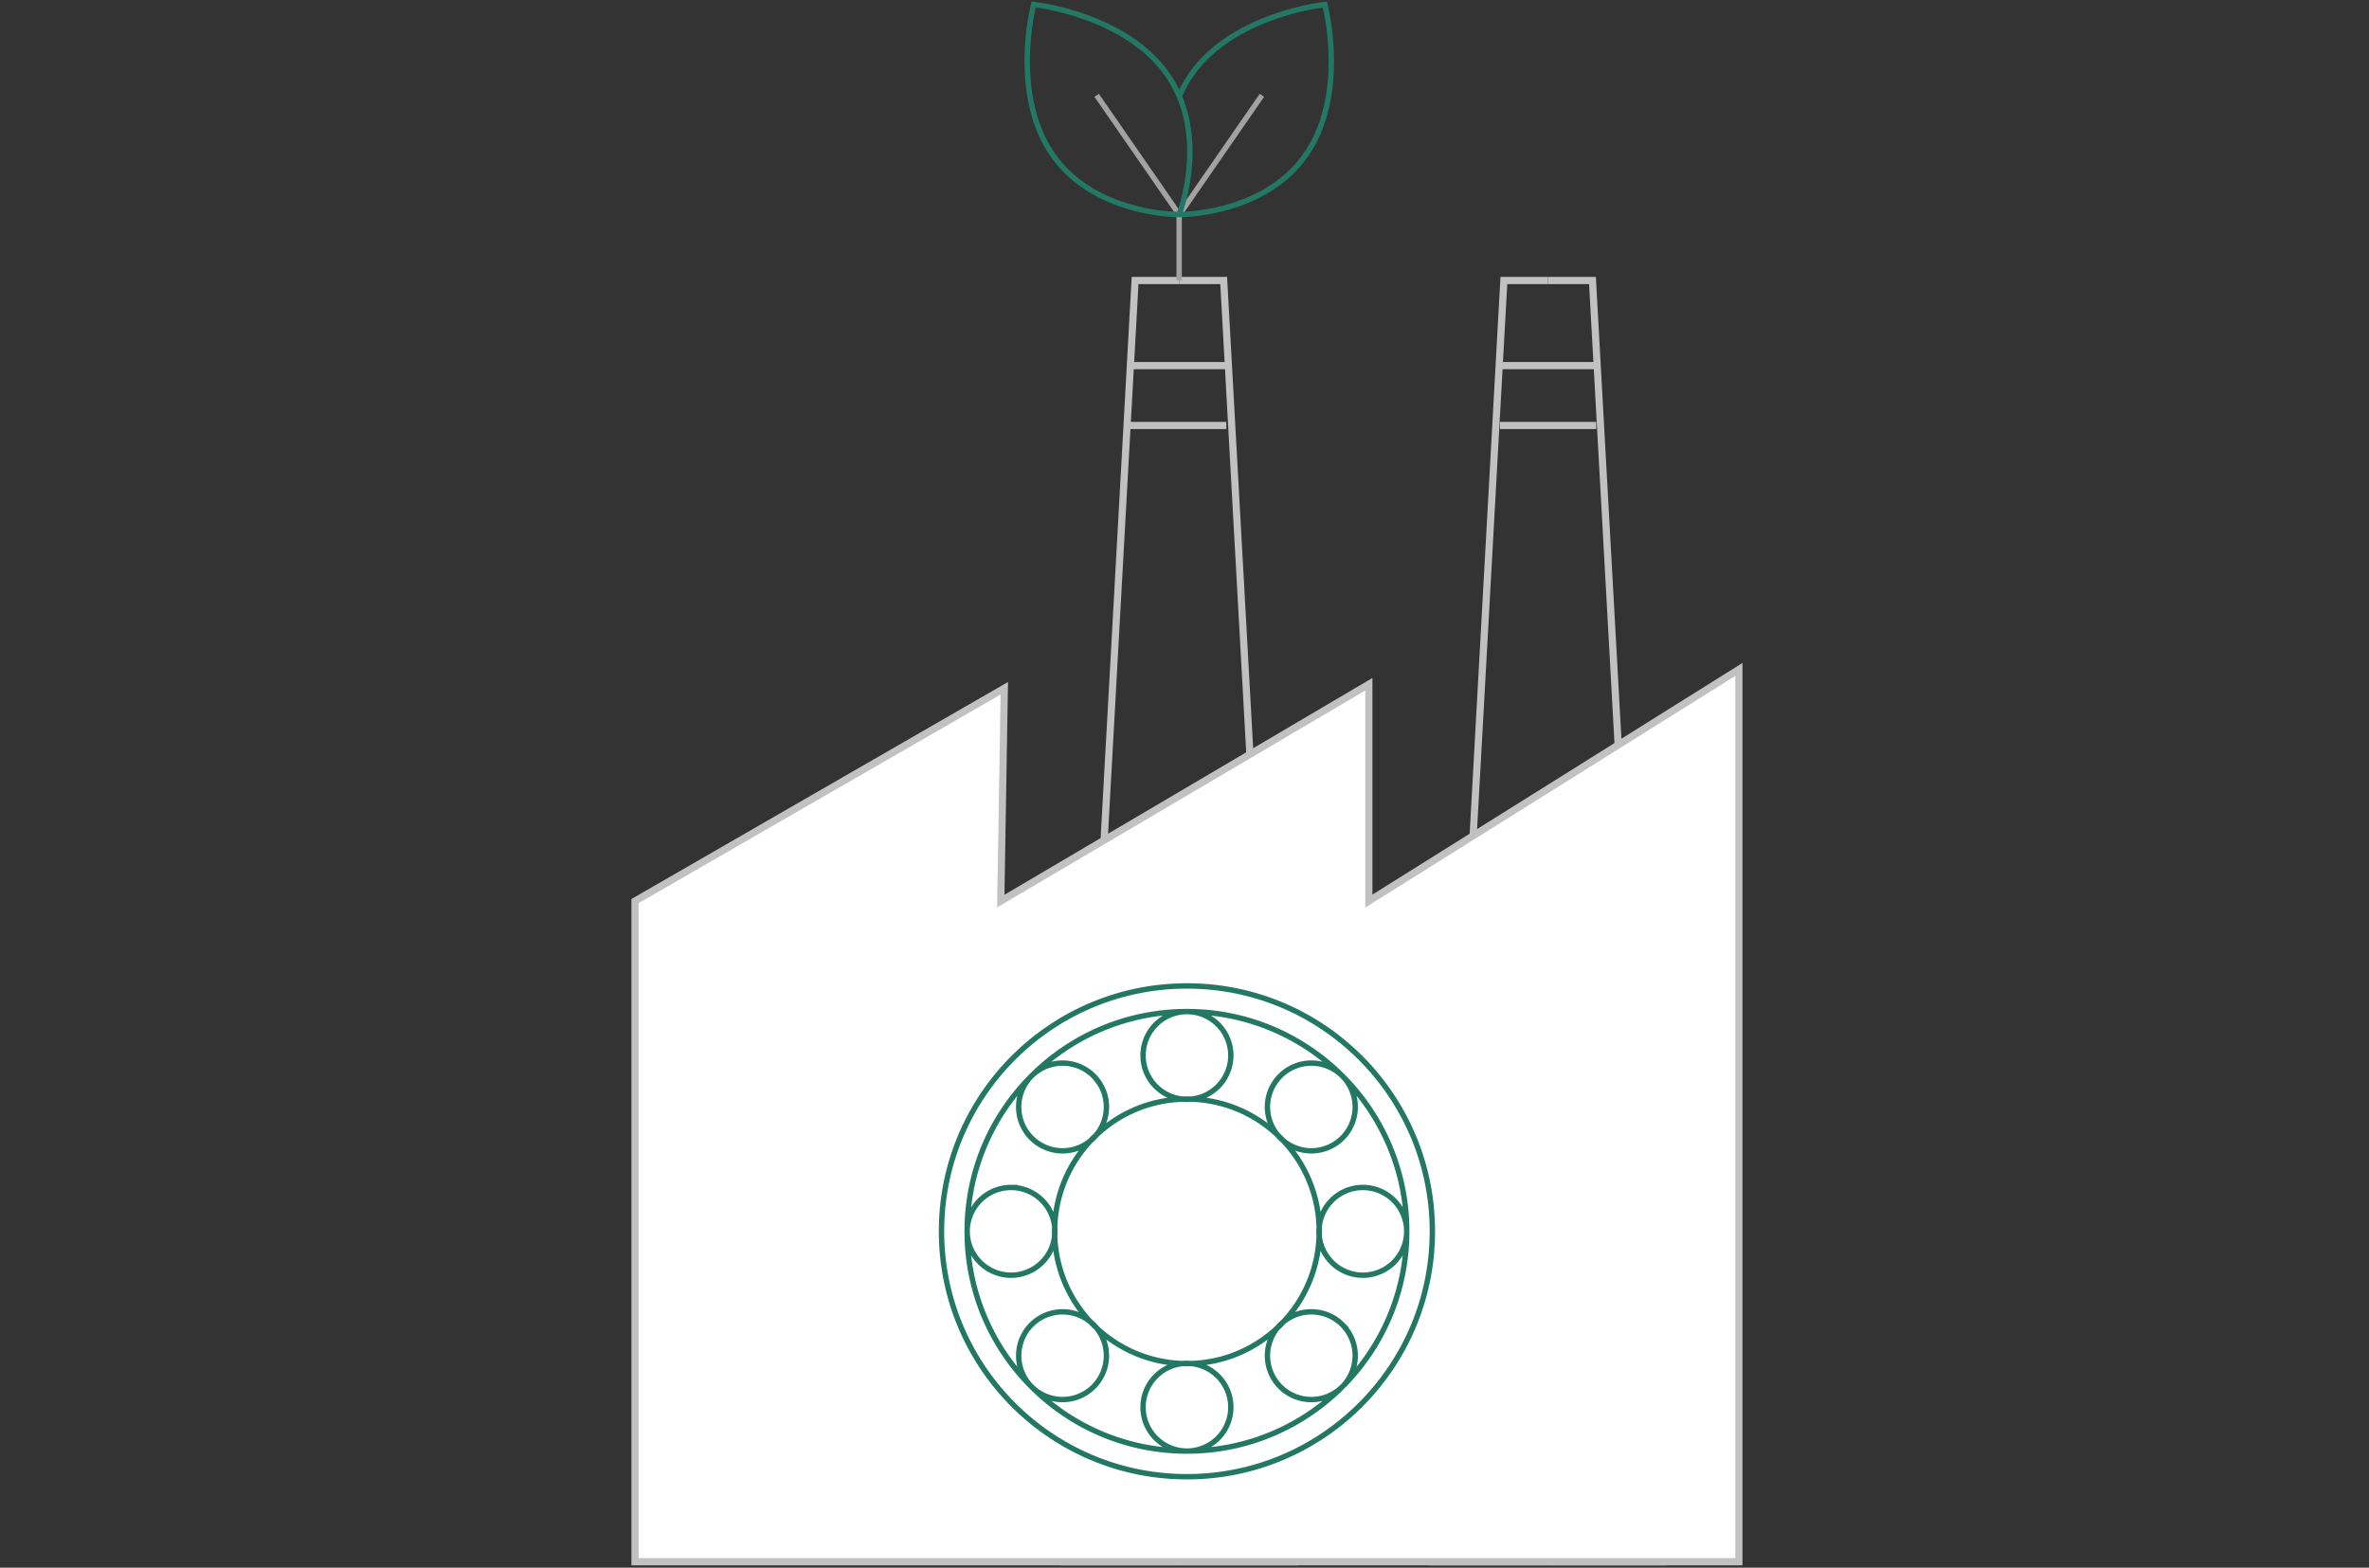 <svg data-name="Graphics" xmlns="http://www.w3.org/2000/svg" width="485" height="321" viewBox="0 0 485 321"><rect x="0" y="0" width="485" height="321" fill="#333333" stroke="none"/><path d="M241.387 319.794h-23.525L232.384 57.44h9.048m.086 262.354h23.523L250.522 57.44h-9.048m75.414 262.354h-23.525L307.885 57.44h9.048m.086 262.354h23.525L326.022 57.44h-9.048" fill="none" stroke="#c1c1c1" stroke-miterlimit="10" stroke-width="1.47"/><path fill="#fff" d="M280.235 184.511V140.11l-75.35 44.401.723-43.581-75.606 43.581v135.282H356V137.074l-75.765 47.437z"/><path fill="none" stroke="#c1c1c1" stroke-miterlimit="10" stroke-width="1.47" d="M356 319.794H130V184.509l75.611-43.578-.725 43.578 75.35-44.398v44.398L356 137.074v182.72z"/><path d="M241.403 57.439V43.303m16.947-23.789l-16.886 24.412m-16.947-24.412l16.886 24.412" fill="none" stroke="#a2a2a2" stroke-miterlimit="10" stroke-width="1.102"/><path d="M211.183 271.245a8.987 8.987 0 000 12.704 8.987 8.987 0 0012.704 0 8.987 8.987 0 000-12.704 8.987 8.987 0 00-12.704 0zm50.932-50.929a8.978 8.978 0 000 12.701 8.978 8.978 0 0012.701 0 8.978 8.978 0 000-12.701 8.978 8.978 0 00-12.701 0zm12.701 50.929a8.981 8.981 0 010 12.704c-3.506 3.506-9.195 3.506-12.701 0a8.981 8.981 0 010-12.704c3.506-3.506 9.195-3.506 12.701 0zm-50.929-50.929c3.506 3.506 3.506 9.195 0 12.701a8.981 8.981 0 01-12.704 0c-3.506-3.506-3.506-9.195 0-12.701a8.981 8.981 0 0112.704 0zm55.128 22.836a8.981 8.981 0 010 17.962c-4.96 0-8.984-4.021-8.984-8.981s4.023-8.981 8.984-8.981zm-72.027 0a8.981 8.981 0 110 17.962 8.981 8.981 0 010-17.962zm44.996 44.993c0 4.96-4.023 8.981-8.984 8.981s-8.981-4.021-8.981-8.981 4.021-8.981 8.981-8.981 8.984 4.021 8.984 8.981zm0-72.027c0 4.96-4.023 8.984-8.984 8.984s-8.981-4.023-8.981-8.984 4.021-8.981 8.981-8.981 8.984 4.021 8.984 8.981zm18.103 36.015c0 14.959-12.126 27.087-27.087 27.087s-27.087-12.128-27.087-27.087 12.128-27.087 27.087-27.087 27.087 12.126 27.087 27.087zm17.909 0c0 24.849-20.144 44.993-44.996 44.993s-44.993-20.144-44.993-44.993 20.144-44.996 44.993-44.996 44.996 20.144 44.996 44.996zm5.249 0c0 27.749-22.494 50.245-50.245 50.245s-50.245-22.497-50.245-50.245 22.497-50.245 50.245-50.245 50.245 22.497 50.245 50.245zM215.481 31.649c8.636 12.47 25.922 12.276 25.922 12.276s6.259-16.113-2.377-28.583C230.39 2.872 211.616.917 211.616.917s-4.771 18.262 3.865 30.732zm25.958-11.925a23.161 23.161 0 012.38-4.368C252.466 2.872 271.237.931 271.237.931s4.785 18.237-3.859 30.721c-8.625 12.459-25.917 12.276-25.917 12.276s0-.022-.022-.092c-.022-.025-.022-.047-.047-.095" fill="none" stroke="#237864" stroke-miterlimit="10" stroke-width="1.102"/><path d="M307.079 87.124h19.702m-19.702-12.262h19.702m-95.422 12.262h19.702m-19.702-12.262h19.702" fill="none" stroke="#c1c1c1" stroke-miterlimit="10" stroke-width="1.47"/></svg>